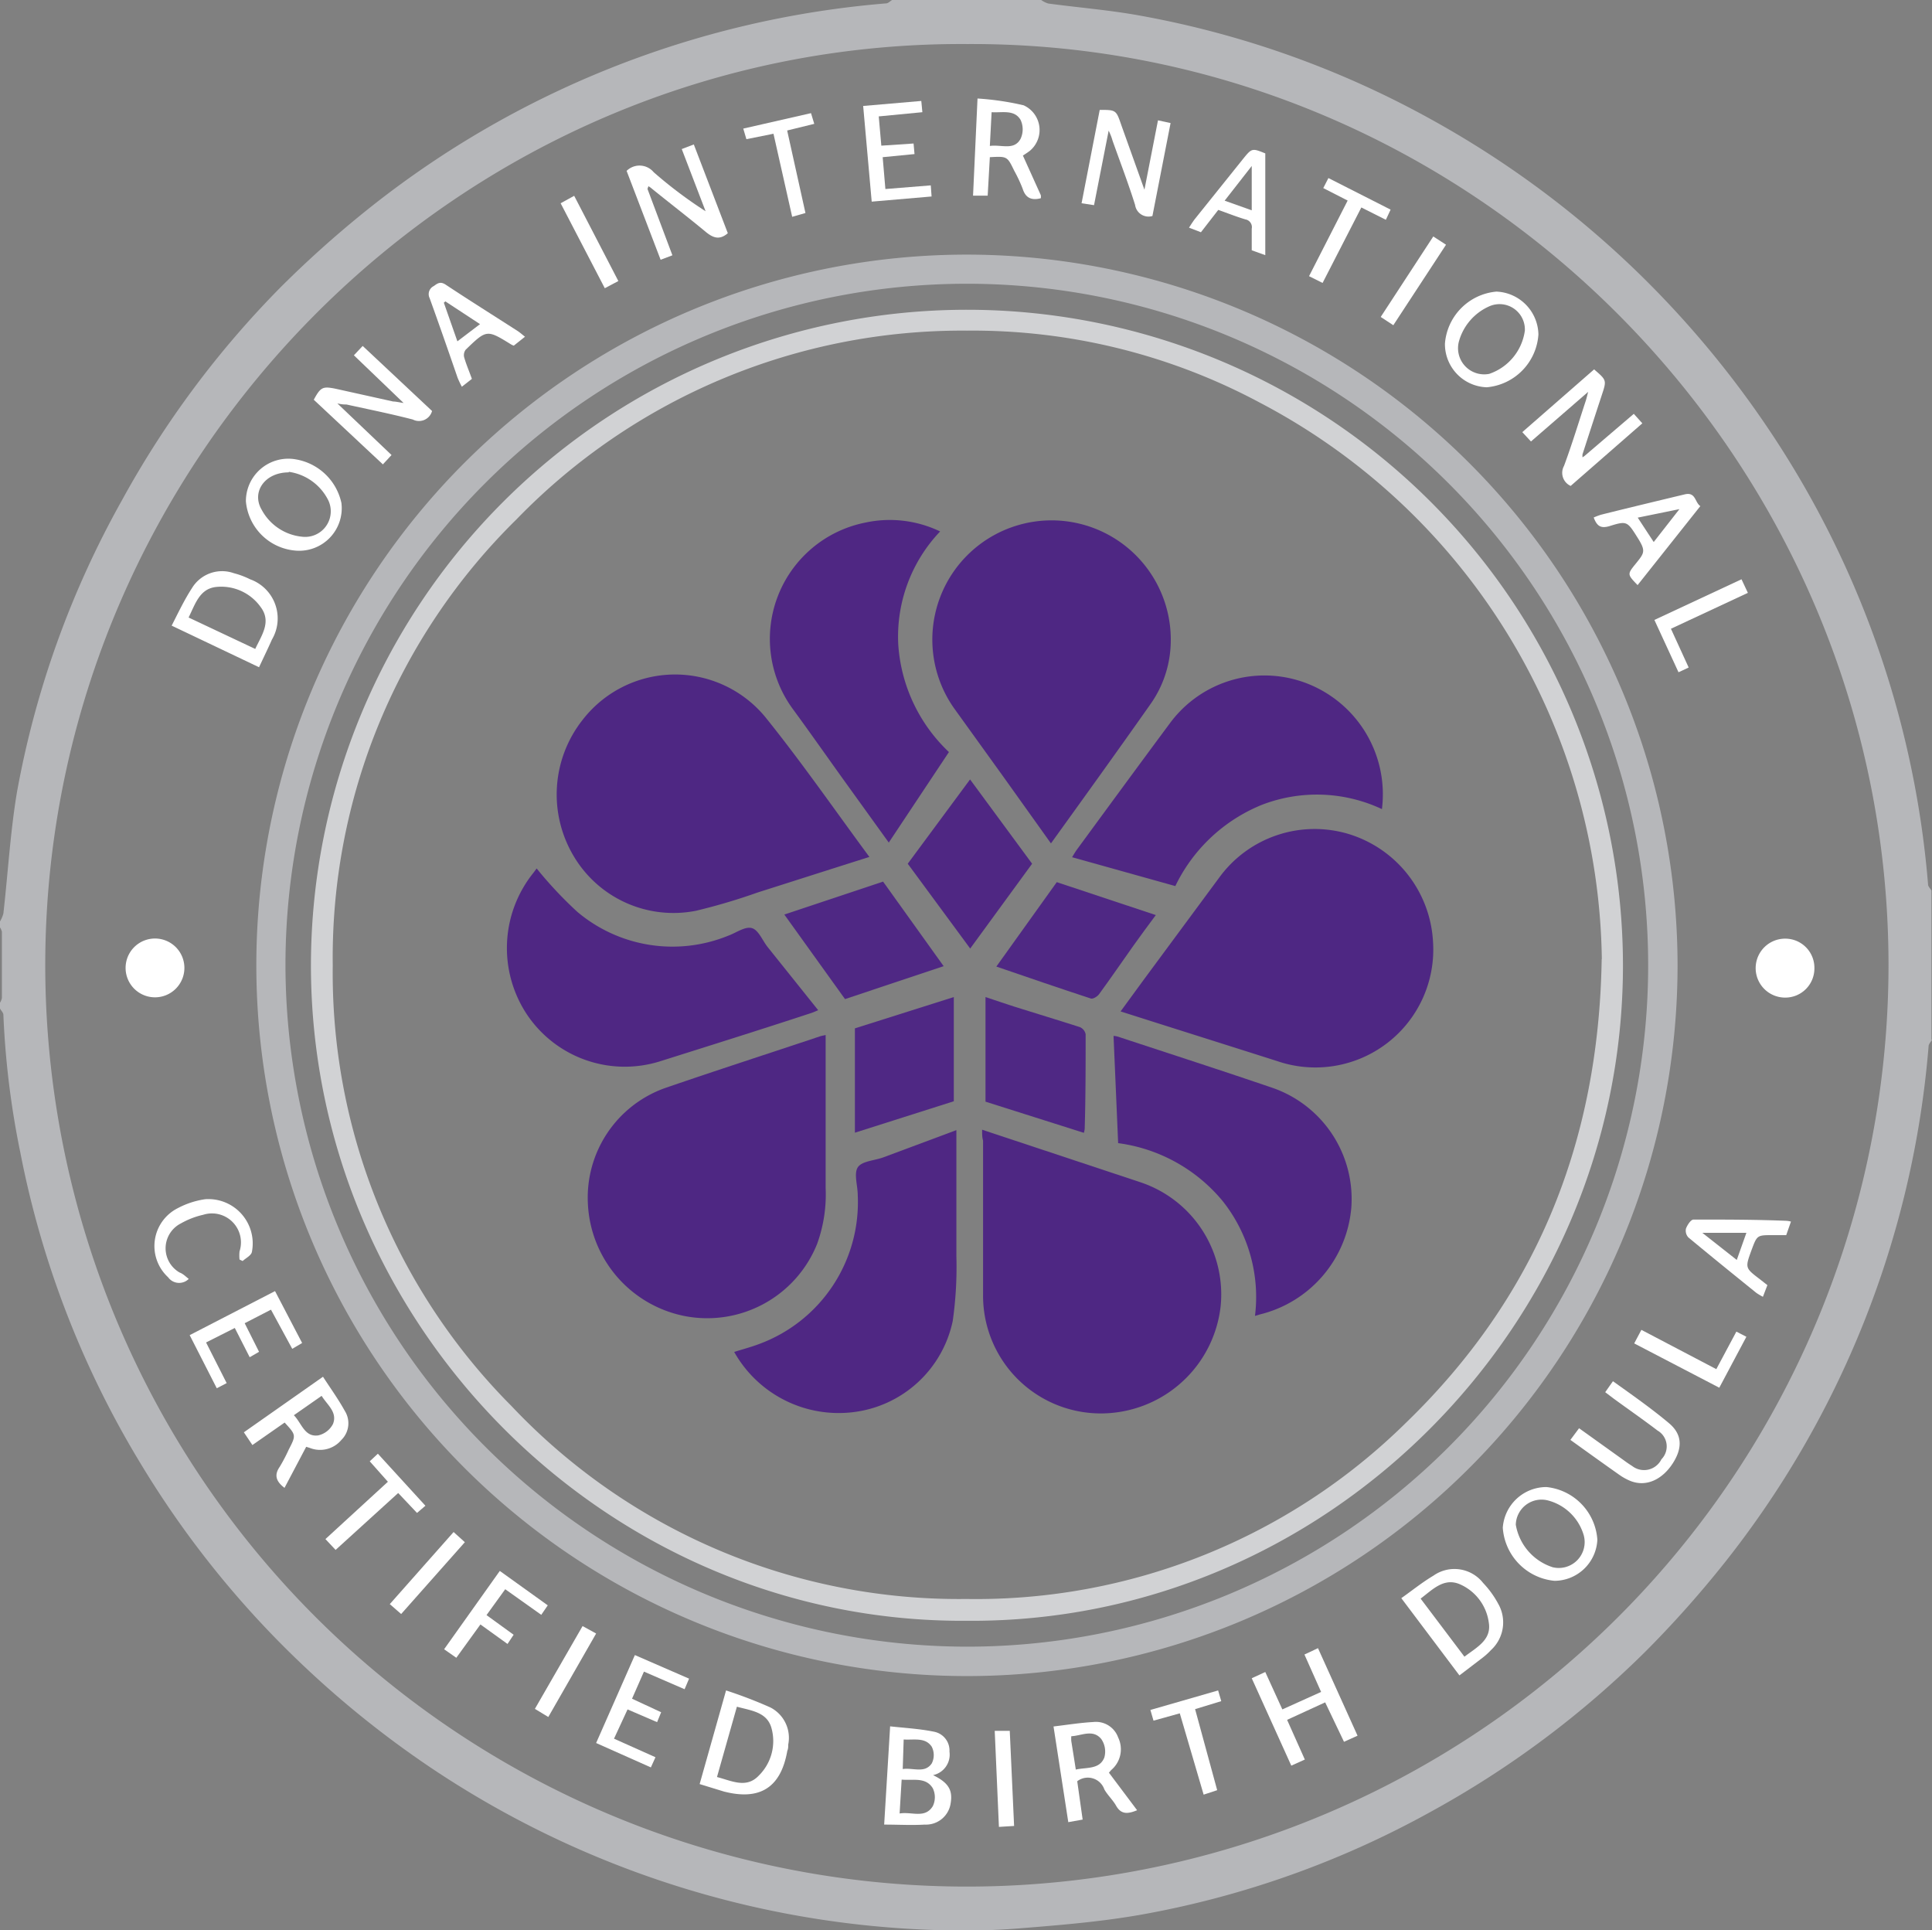 <svg id="Layer_1" data-name="Layer 1" xmlns="http://www.w3.org/2000/svg" viewBox="0 0 142.6 142.44"><rect x="0" y="0" width="142.6" height="142.44" fill="#808080" stroke="none"/><defs><style>.cls-1{fill:#b6b7ba;}.cls-2{fill:#fff;}.cls-3{fill:#d1d2d4;}.cls-4{fill:#4e2783;}.cls-5{fill:#4f2783;}.cls-6{fill:#4f2884;}</style></defs><title>DONA Cert</title><path class="cls-1" d="M142.6,76.74c-.09.15-.24.3-.25.45A70.53,70.53,0,0,1,127,115.69a78.57,78.57,0,0,1-5.48,6.12,70.66,70.66,0,0,1-15.89,11.88,69.2,69.2,0,0,1-21.53,7.63c-3,.52-6,.76-9,1a52.54,52.54,0,0,1-5.77.12A70.83,70.83,0,0,1,31.9,130.52a72.65,72.65,0,0,1-9.58-7.67,70.82,70.82,0,0,1-12-14.94A69.82,69.82,0,0,1,1.49,85,63.16,63.16,0,0,1,.25,74.89c0-.15-.16-.3-.25-.46V74a1,1,0,0,0,.14-.35q0-2.44,0-4.89A1,1,0,0,0,0,68.44V68a2.28,2.28,0,0,0,.25-.59c.34-3,.51-6,1-8.94A69.27,69.27,0,0,1,9,36.92,70.58,70.58,0,0,1,20.71,21.2a78.85,78.85,0,0,1,6.21-5.57A70.53,70.53,0,0,1,65.4.25c.16,0,.3-.17.45-.25h11a1.84,1.84,0,0,0,.52.26c2.24.3,4.49.48,6.71.88a70,70,0,0,1,21.57,7.68,71.47,71.47,0,0,1,17.19,13.26,72.41,72.41,0,0,1,8.36,10.59,70.58,70.58,0,0,1,11.11,32.6c0,.16.17.3.25.45v11ZM71.4,3.25C34,3,3.4,33.81,3.34,71.13a68,68,0,1,0,136.05.14C139.41,33.89,108.77,3.08,71.4,3.25Z"/><path class="cls-1" d="M123.82,71.25A52.45,52.45,0,1,1,71.49,18.79,52.5,52.5,0,0,1,123.82,71.25ZM71.34,121.52A50.29,50.29,0,1,0,21.07,71.14,50.37,50.37,0,0,0,71.34,121.52Z"/><path class="cls-2" d="M47.79,13.94l1.84,4.9-.87.33-2.51-6.56a1.36,1.36,0,0,1,2,.1,32.47,32.47,0,0,0,3.83,2.88L50.32,11l.89-.34,2.51,6.55c-.59.51-1.06.37-1.62-.09C50.75,16,49.34,14.92,48,13.83l-.14-.09Z"/><path class="cls-2" d="M26.12,26.22l.65-.69,5.12,4.8a1,1,0,0,1-1.42.63c-1.62-.42-3.26-.75-4.9-1.11-.16,0-.33,0-.67-.08l4,3.81-.64.69-5.1-4.77c.51-.95.67-1,1.62-.81l4.24.94c.19,0,.38.05.77.11Z"/><path class="cls-2" d="M116.94,33.66l3.65-3.12.63.7-5.29,4.62a1.06,1.06,0,0,1-.49-1.48c.59-1.59,1.08-3.21,1.61-4.82.05-.16.09-.33.17-.64L113,32.58l-.64-.69,5.3-4.63c.93.8.93.8.57,1.89q-.72,2.19-1.43,4.39v.21Z"/><path class="cls-2" d="M81.83,9.64l-1.08,5.5L79.83,15l1.34-6.89c1.21,0,1.21,0,1.6,1.14L84.47,14l1-5.12.93.2-1.34,6.86a1,1,0,0,1-1.28-.82c-.5-1.59-1.1-3.16-1.66-4.73C82.05,10.15,82,10,81.83,9.64Z"/><path class="cls-2" d="M68.87,131c1.12.55,1.46,1.09,1.3,2.06a1.84,1.84,0,0,1-1.91,1.59c-1,.06-1.93,0-3,0l.44-7.25c1.1.12,2.17.18,3.21.39a1.41,1.41,0,0,1,1.17,1.47A1.55,1.55,0,0,1,68.87,131Zm-2.47,2.83c.91-.15,1.87.4,2.45-.54a1.52,1.52,0,0,0,0-1.32c-.52-.85-1.46-.56-2.3-.64Zm.23-3.28c.79-.11,1.62.34,2.14-.41a1.36,1.36,0,0,0,0-1.24c-.48-.71-1.3-.48-2.07-.53Z"/><path class="cls-2" d="M51.64,131.66l1.95-6.91A33.6,33.6,0,0,1,56.85,126a2.52,2.52,0,0,1,1.33,2.74c0,.16,0,.31-.07.47-.47,2.69-2,3.69-4.68,3Zm1.28-.52c1.09.28,2.17.87,3.09-.11a3.58,3.58,0,0,0,.93-3.51c-.33-1.18-1.5-1.28-2.55-1.57Z"/><path class="cls-2" d="M103.43,117.94c.82-.58,1.56-1.18,2.37-1.66a2.69,2.69,0,0,1,3.67.54,7.08,7.08,0,0,1,1.11,1.53,2.77,2.77,0,0,1-.53,3.42,4.93,4.93,0,0,1-.55.51c-.57.44-1.15.88-1.78,1.36l-2.13-2.83Zm1.4,0,3.26,4.32c.9-.69,2-1.23,1.8-2.5a3.61,3.61,0,0,0-2.17-2.86C106.54,116.42,105.73,117.32,104.82,118Z"/><path class="cls-2" d="M19.12,49.24l-6.45-3.07c.51-1,.94-1.91,1.5-2.77a2.6,2.6,0,0,1,3.09-1.1,6.14,6.14,0,0,1,1.2.45,3.07,3.07,0,0,1,1.61,4.45C19.78,47.86,19.46,48.51,19.12,49.24Zm-.28-1.35c.46-1,1.22-2,.4-3.09a3.57,3.57,0,0,0-3.32-1.48c-1.2.15-1.51,1.27-2,2.25Z"/><path class="cls-2" d="M73.06,11.6l-.16,2.84H71.82l.33-7.17a20.6,20.6,0,0,1,3.4.5A2,2,0,0,1,76,11.14c-.16.12-.33.23-.5.34l1.32,2.92a.7.7,0,0,1,0,.23c-.66.17-1.11,0-1.33-.68a10.57,10.57,0,0,0-.63-1.35C74.34,11.53,74.34,11.53,73.06,11.6Zm0-.83c.86-.12,1.79.36,2.27-.53a1.65,1.65,0,0,0,0-1.39c-.46-.78-1.34-.52-2.14-.57Z"/><path class="cls-2" d="M21,109.8c-.69-.52-.74-1-.35-1.56a12.47,12.47,0,0,0,.66-1.26c.55-1.07.55-1.07-.3-2l-2.38,1.66L18,105.7l5.84-4.1c.55.85,1.13,1.65,1.61,2.52a1.72,1.72,0,0,1-.25,2.14,2.05,2.05,0,0,1-2.34.59l-.26-.08Zm.69-5.36c.58.59.78,1.62,1.79,1.49a1.62,1.62,0,0,0,1.1-.85c.34-.87-.43-1.4-.84-2.07Z"/><path class="cls-2" d="M83.93,133.59c-.72.3-1.19.3-1.55-.33-.24-.43-.63-.78-.87-1.21a1.29,1.29,0,0,0-2-.6l.4,2.83-1.06.19-1.09-7.06c1-.12,2-.28,2.94-.33a1.74,1.74,0,0,1,1.83,1.14,2,2,0,0,1-.52,2.41l-.16.19Zm-4.53-3c.82-.18,1.76,0,2.11-.89a1.62,1.62,0,0,0-.23-1.37c-.62-.74-1.44-.24-2.21-.2a2.84,2.84,0,0,0,0,.35C79.17,129.11,79.28,129.78,79.4,130.56Z"/><path class="cls-2" d="M106.65,25.36a4.18,4.18,0,0,1,3.8-3.84,3.23,3.23,0,0,1,3.1,3.16,4.19,4.19,0,0,1-3.81,3.9A3.19,3.19,0,0,1,106.65,25.36Zm5.9-1a1.87,1.87,0,0,0-2.66-1.74,4,4,0,0,0-2.2,2.55,1.93,1.93,0,0,0,2.23,2.42A3.93,3.93,0,0,0,112.55,24.39Z"/><path class="cls-2" d="M97.81,125.63,95,126.92l1.31,2.93-1,.45-2.92-6.45,1-.46,1.26,2.76,2.86-1.29-1.23-2.76,1-.47,2.92,6.46-1,.45Z"/><path class="cls-2" d="M18.15,37a3.13,3.13,0,0,1,3.68-3.1,4.15,4.15,0,0,1,3.37,3.22,3.14,3.14,0,0,1-3.42,3.51A4,4,0,0,1,18.15,37Zm3.16-2.14c-1.77,0-2.76,1.45-2,2.75a3.81,3.81,0,0,0,3,2,1.89,1.89,0,0,0,1.93-2.67A3.86,3.86,0,0,0,21.32,34.82Z"/><path class="cls-2" d="M114.74,116.66a4.22,4.22,0,0,1-3.82-3.92,3.23,3.23,0,0,1,3.22-3,4.19,4.19,0,0,1,3.76,3.89A3.18,3.18,0,0,1,114.74,116.66Zm-2.86-4.14a4,4,0,0,0,2.73,3.14,1.91,1.91,0,0,0,2.28-2.38,3.74,3.74,0,0,0-2.67-2.56A1.9,1.9,0,0,0,111.88,112.52Z"/><path class="cls-2" d="M116.55,105.4l3.24,2.32c.22.16.44.32.67.46a1.43,1.43,0,0,0,2.17-.49,1.35,1.35,0,0,0-.29-2.12c-1.06-.81-2.16-1.57-3.24-2.36l-.62-.47.57-.81c1.4,1,2.83,2,4.14,3.1,1,.84,1,1.86.25,3s-1.92,1.73-3.1,1.26a4.09,4.09,0,0,1-.83-.46c-1.18-.83-2.36-1.68-3.6-2.57Z"/><path class="cls-2" d="M37.92,25.51l-.16-.07c-1.83-1.13-1.83-1.14-3.39.37a.67.67,0,0,0-.11.56c.15.52.36,1,.57,1.59l-.74.58a7.05,7.05,0,0,1-.31-.65c-.69-2-1.36-3.93-2.07-5.89a.66.66,0,0,1,.31-.89c.29-.22.5-.35.88-.1,1.75,1.16,3.54,2.28,5.31,3.42.17.11.31.24.54.42Zm-2.49-1.59-2.56-1.68-.11.1,1,2.85Z"/><path class="cls-2" d="M93.39,11.32v7.51l-1-.36c0-.55,0-1.07,0-1.59a.58.58,0,0,0-.47-.69c-.67-.2-1.32-.46-2-.7l-1.28,1.65-.88-.34c.17-.26.3-.47.45-.66l3.49-4.35C92.4,10.92,92.4,10.92,93.39,11.32Zm-1,4.2V12.25l-2,2.56Z"/><path class="cls-2" d="M117.63,38.19a4.88,4.88,0,0,1,.56-.21c2-.5,4.09-1,6.13-1.49.85-.22.76.57,1.18.86l-4.63,5.83c-.77-.8-.77-.8-.13-1.59s.75-.92.13-1.91c-.77-1.22-.78-1.26-2.12-.84C118.15,39,117.87,38.83,117.63,38.19Zm6.34-.62-3.09.63L122.06,40l1.9-2.43,0,0s0,0,0,0Z"/><path class="cls-2" d="M132.19,90.15l-.35,1h-1c-1.15,0-1.15,0-1.56,1.1-.48,1.32-.48,1.32.61,2.15l.56.44-.33.86a4.57,4.57,0,0,1-.5-.3c-1.67-1.35-3.34-2.7-5-4.08a.73.73,0,0,1-.18-.65c.1-.27.36-.67.56-.67,2.26,0,4.52,0,6.79.09A1.64,1.64,0,0,1,132.19,90.15Zm-4,2.83.71-2h-3.25Z"/><path class="cls-2" d="M44,128.63l2.86-6.49,4,1.74-.33.78-3-1.3-.88,2,2.15,1-.3.73-2.18-.94-1,2.16,3.06,1.37-.34.75Z"/><path class="cls-2" d="M14,98.53l6.3-3.25,2,3.83-.73.43L20,96.65l-1.94,1,1.06,2.11-.69.4L17.33,98l-2.12,1.07,1.52,3-.73.38Z"/><path class="cls-2" d="M67.43,10.59l.07.78-2.35.23.2,2.35,3.35-.27.06.82-4.42.38-.63-7.06L68,7.45l.08.83-3.22.31.19,2.16Z"/><path class="cls-2" d="M13.61,71.43a2.17,2.17,0,1,1-2.15-2.17A2.17,2.17,0,0,1,13.61,71.43Z"/><path class="cls-2" d="M133.92,71.44a2.15,2.15,0,0,1-2.19,2.18,2.17,2.17,0,1,1,.06-4.35A2.15,2.15,0,0,1,133.92,71.44Z"/><path class="cls-2" d="M13.93,94.38a1,1,0,0,1-1.52-.12,3.13,3.13,0,0,1,.73-5.11,6.16,6.16,0,0,1,2-.65,3.27,3.27,0,0,1,3.45,3.9c-.06.26-.44.44-.68.66l-.23-.11a3,3,0,0,1,0-.6,2.14,2.14,0,0,0-2.69-2.7,5.94,5.94,0,0,0-1.63.63,2.06,2.06,0,0,0-.1,3.63C13.51,94,13.69,94.19,13.93,94.38Z"/><path class="cls-2" d="M36.89,115.93l3.54,2.54-.48.7-2.66-1.89-1.38,1.91,2,1.45-.45.68-2-1.44-1.78,2.46-.9-.63Z"/><path class="cls-2" d="M89.84,132.11l-1,.33-1.76-6-1.94.54-.23-.79,5-1.44.23.79-1.93.59Z"/><path class="cls-2" d="M57.09,9.87l-2,.4-.23-.78,5-1.14.24.79-2,.49,1.35,6.09L58.47,16Z"/><path class="cls-2" d="M99.47,14.8l-1.8-.92.38-.74,4.59,2.33-.35.75-1.81-.91-2.86,5.57-1-.5Z"/><path class="cls-2" d="M28.63,109.35l-1.34-1.51.6-.56,3.51,3.84-.62.53-1.39-1.47-4.62,4.2-.75-.8Z"/><path class="cls-2" d="M123.33,46.4l1.31,2.86-.75.35-1.78-3.86,6.43-3,.47,1Z"/><path class="cls-2" d="M120.62,99.14l.53-1,5.53,2.9,1.48-2.77.74.38-2,3.76Z"/><path class="cls-2" d="M39.48,126.11,43,120l1,.55-3.53,6.16Z"/><path class="cls-2" d="M74.85,134.75l-1.12.07-.31-7.09h1.11Z"/><path class="cls-2" d="M45.64,20.74l-1,.53L41.38,15l1-.55Z"/><path class="cls-2" d="M33.48,113.06l.83.75-4.7,5.3-.84-.73Z"/><path class="cls-2" d="M102.84,24l-.93-.61,3.88-5.94.94.61Z"/><path class="cls-3" d="M71.37,119.61c-26.55.19-48.43-21.83-48.42-48.4a48.42,48.42,0,1,1,96.84.14C119.73,97.81,97.92,119.8,71.37,119.61Zm46.86-48.83A47.08,47.08,0,0,0,93,29.72a44.92,44.92,0,0,0-21.63-5.32A45.8,45.8,0,0,0,38.12,38.33,45.34,45.34,0,0,0,24.56,71.25a45.27,45.27,0,0,0,13.2,32.52A45.41,45.41,0,0,0,71.33,118,45.19,45.19,0,0,0,103.77,105C113.28,95.8,118,84.46,118.22,70.78Z"/><path class="cls-4" d="M77.57,62.24l-3.57-5-3.6-5a8.8,8.8,0,1,1,16-4.52A8.14,8.14,0,0,1,84.89,52C82.49,55.41,80.07,58.77,77.57,62.24Z"/><path class="cls-4" d="M64.17,63.24c-2.82.89-5.53,1.76-8.24,2.62a44.71,44.71,0,0,1-4.55,1.35,8.56,8.56,0,0,1-9.06-4.07,8.88,8.88,0,0,1,.67-10,8.63,8.63,0,0,1,13.49-.23C59.15,56.22,61.57,59.72,64.17,63.24Z"/><path class="cls-4" d="M60.94,76.38c0,3.81,0,7.55,0,11.29a10.7,10.7,0,0,1-.63,4.13,8.74,8.74,0,0,1-9.73,5.33,8.87,8.87,0,0,1-7.19-8.34,8.58,8.58,0,0,1,5.74-8.51c3.78-1.3,7.59-2.53,11.39-3.8C60.64,76.44,60.78,76.42,60.94,76.38Z"/><path class="cls-4" d="M82.71,74.64l1.71-2.34L90,64.75a8.71,8.71,0,0,1,9.55-3.2,8.81,8.81,0,0,1,6.22,7.94,8.7,8.7,0,0,1-11.49,8.82C90.45,77.09,86.63,75.89,82.71,74.64Z"/><path class="cls-4" d="M72.49,83.37l6.9,2.29,4.7,1.56a8.72,8.72,0,0,1,6,9.22,8.9,8.9,0,0,1-7.84,7.81,8.69,8.69,0,0,1-9.69-8.72q0-5.68,0-11.36C72.49,83.94,72.49,83.7,72.49,83.37Z"/><path class="cls-5" d="M69.39,39.22a11.25,11.25,0,0,0-3.09,8.34,12,12,0,0,0,3.74,7.94l-4.44,6.68-3.4-4.72c-1.21-1.69-2.41-3.4-3.64-5.08a8.75,8.75,0,0,1,5.29-13.81A8.57,8.57,0,0,1,69.39,39.22Z"/><path class="cls-5" d="M92.63,97.11a11.38,11.38,0,0,0-2.39-8.48,12.07,12.07,0,0,0-7.71-4.27l-.34-7.91c.2,0,.38.07.56.13,3.73,1.23,7.48,2.44,11.2,3.71a8.68,8.68,0,0,1,5.79,8.83A8.89,8.89,0,0,1,93,97Z"/><path class="cls-5" d="M102,59.71a11.29,11.29,0,0,0-8.85-.32,12.16,12.16,0,0,0-6.4,6l-7.62-2.13c.11-.18.22-.37.34-.54,2.29-3.12,4.58-6.25,6.89-9.36a8.67,8.67,0,0,1,10.34-2.83A8.78,8.78,0,0,1,102,59.71Z"/><path class="cls-5" d="M70.59,83.4c0,3.13,0,6.21,0,9.29a28.41,28.41,0,0,1-.27,4.8A8.55,8.55,0,0,1,63,104.21a8.85,8.85,0,0,1-8.81-4.44c.6-.19,1.21-.35,1.8-.57a11.15,11.15,0,0,0,7.32-11c0-.7-.3-1.58,0-2.05s1.24-.5,1.89-.74Z"/><path class="cls-5" d="M39.61,64.09a29.68,29.68,0,0,0,3,3.2,10.89,10.89,0,0,0,11.12,1.77c.59-.21,1.26-.71,1.76-.57s.78.91,1.17,1.4l3.73,4.66c-.19.08-.38.17-.58.23C56.1,76,52.4,77.16,48.69,78.33a8.69,8.69,0,0,1-9.8-3.47,8.86,8.86,0,0,1,.49-10.46Z"/><path class="cls-5" d="M71.6,57.52l4.58,6.22L71.61,70,67,63.74Z"/><path class="cls-6" d="M57.89,67.49l7.29-2.43,4.47,6.24-7.28,2.43Z"/><path class="cls-6" d="M73.54,71.33,78,65.1l7.31,2.43c-.56.76-1.11,1.49-1.64,2.24-.85,1.2-1.68,2.41-2.55,3.6-.12.17-.45.37-.6.32C78.2,72.93,75.9,72.14,73.54,71.33Z"/><path class="cls-6" d="M70.4,73.58v7.69l-7.3,2.32v-7.7Z"/><path class="cls-6" d="M80,83.6l-7.26-2.3V73.58c.75.25,1.43.48,2.11.7,1.62.51,3.24,1,4.86,1.52a.73.73,0,0,1,.42.52c0,2.33,0,4.67-.07,7A1.92,1.92,0,0,1,80,83.6Z"/></svg>